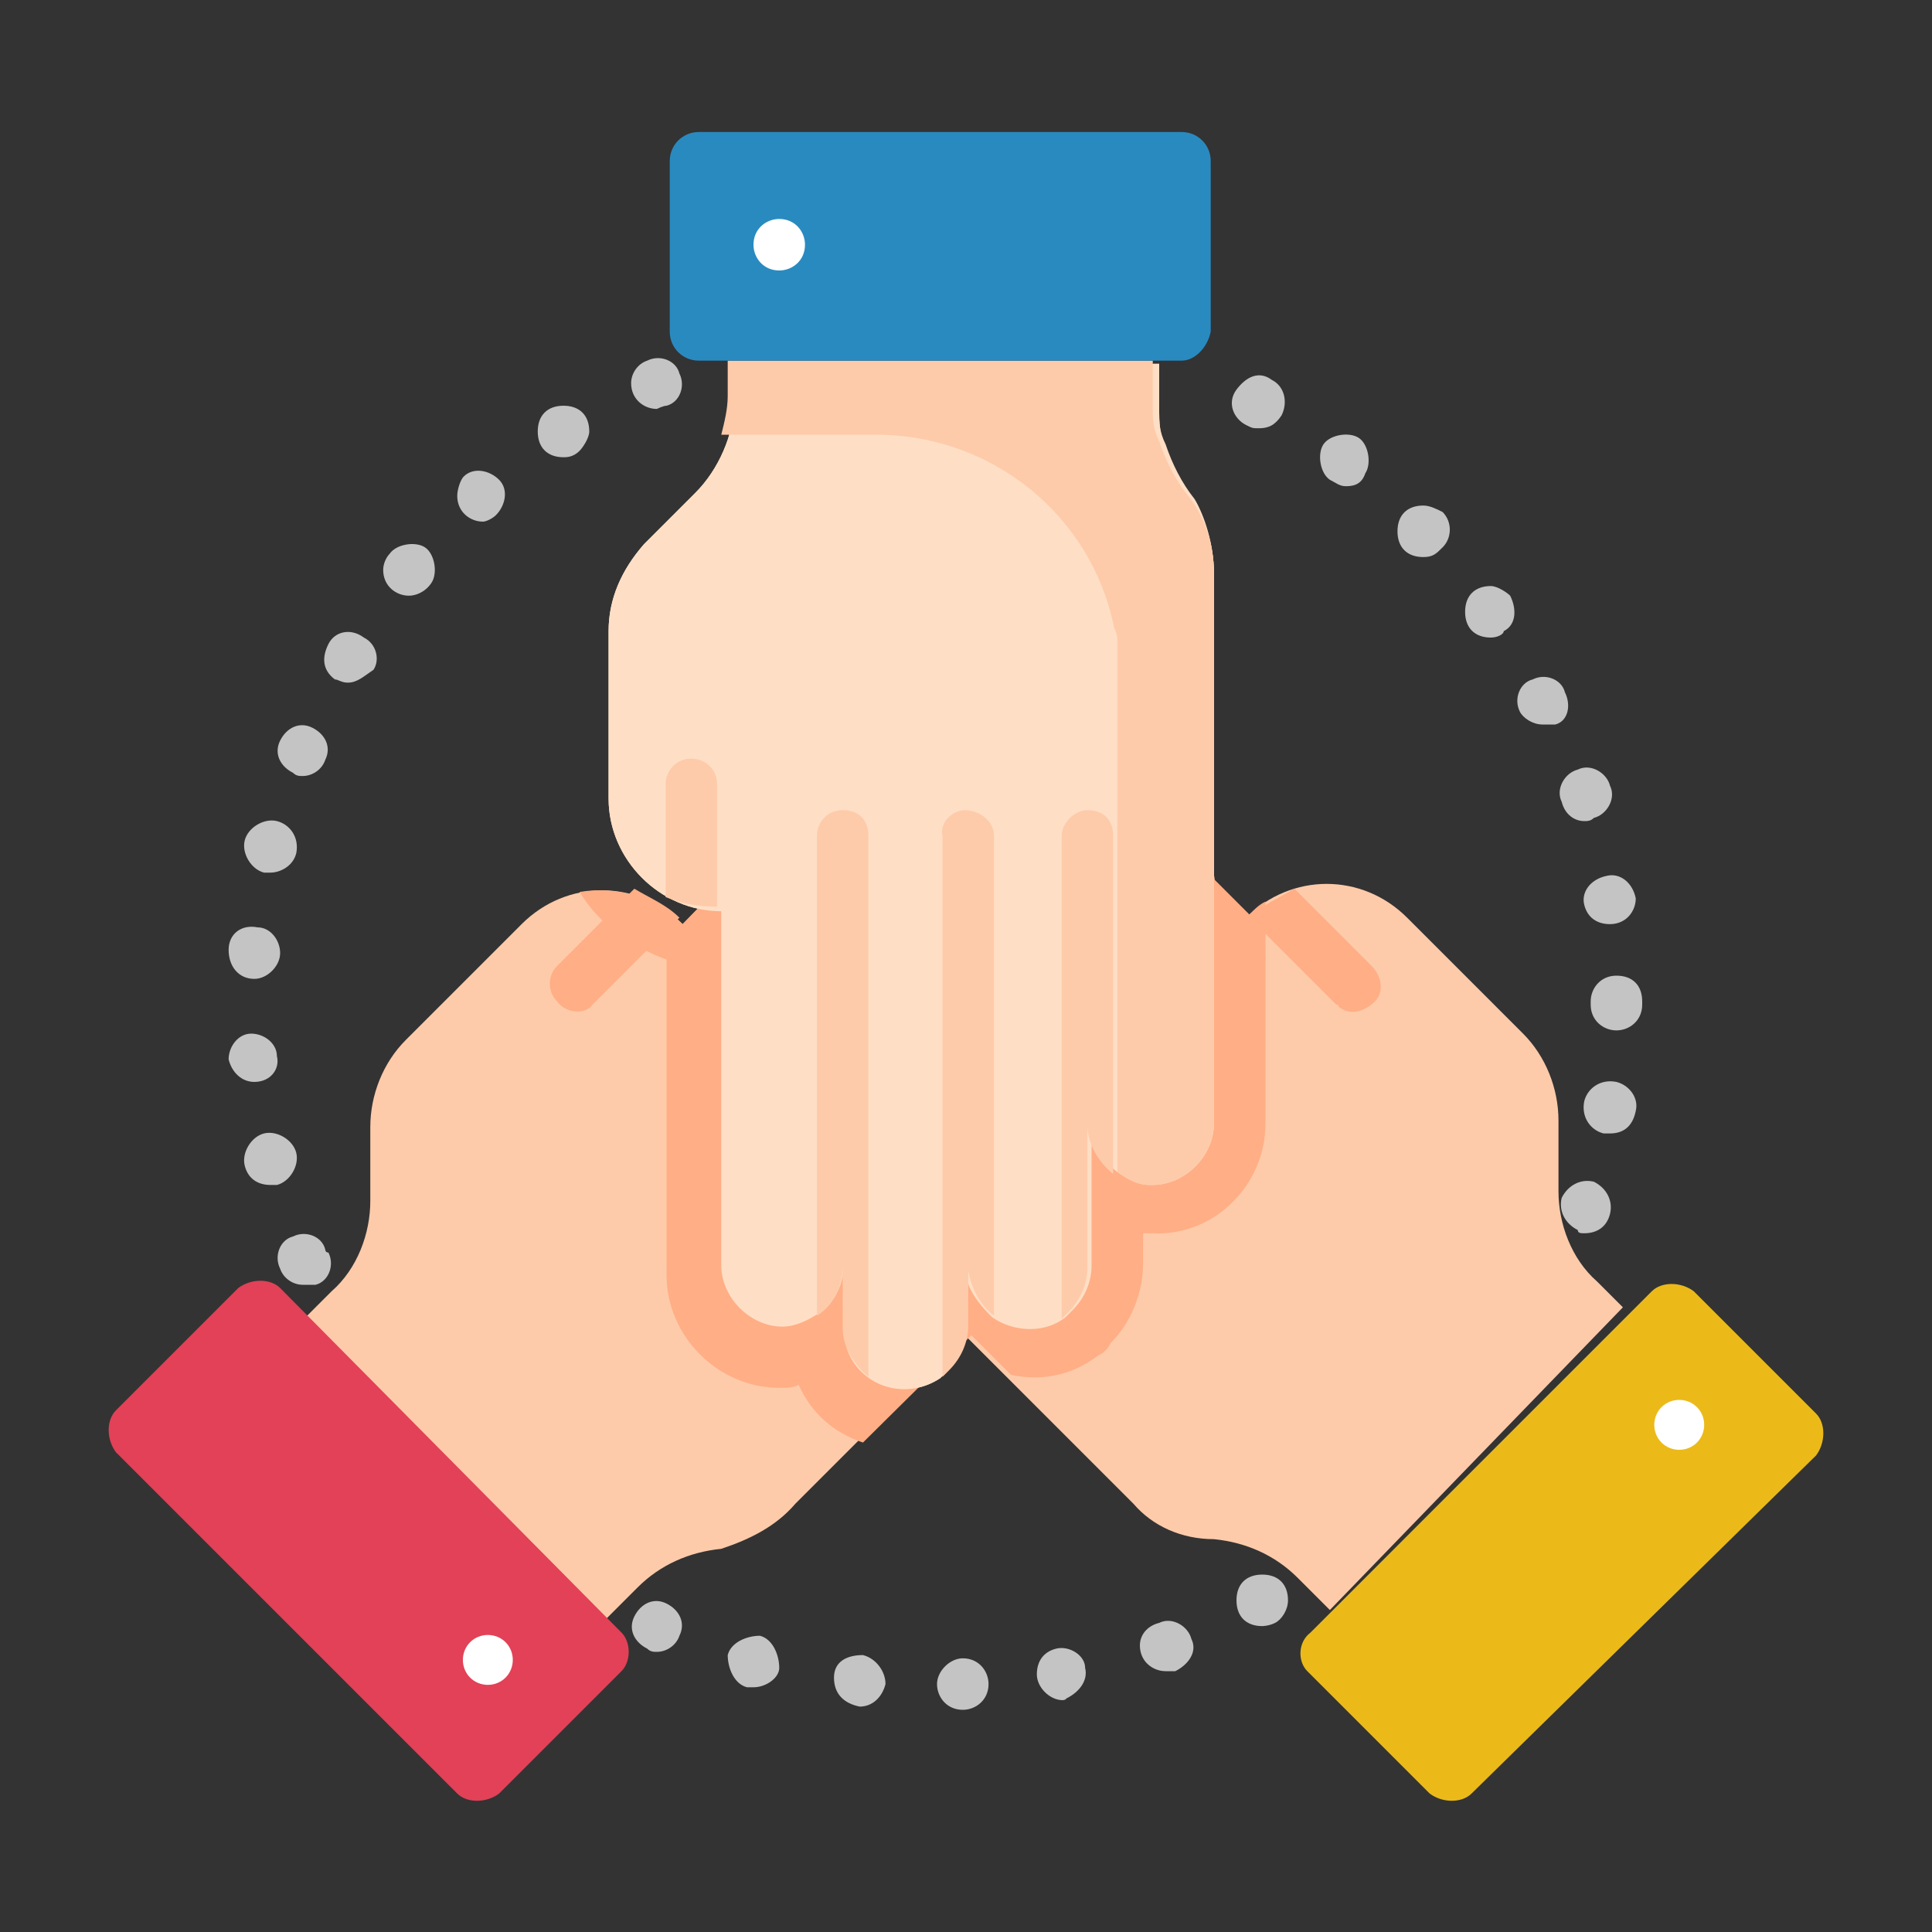 <svg version="1.1" id="レイヤー_1" xmlns="http://www.w3.org/2000/svg" x="0" y="0" width="60" height="60" viewBox="0 0 60 60" xml:space="preserve"><rect x="0" y="0" width="60" height="60" fill="#333333" stroke="none"/><style>.st1{fill:#fecbaa}.st3{fill:#fff}.st4{fill:#ffae85}.st6{fill:#fedfc5}</style><path id="パス_647" d="M29.9 53.1c-.5 0-.8-.4-.8-.8s.4-.8.8-.8c.5 0 .8.4.8.8 0 .5-.4.8-.8.8zm-3.2-.1c-.5-.1-.8-.4-.8-.9s.4-.7.9-.7c.4.1.7.5.7.9-.1.4-.4.7-.8.7zm6.3-.2c-.4 0-.8-.4-.8-.8s.2-.7.6-.8c.4-.1.9.2.9.6.1.4-.2.8-.7 1 .2-.1.1 0 0 0zm-9.6-.4h-.2c-.4-.1-.6-.6-.6-1 .1-.4.6-.6 1-.6.4.1.6.6.6 1 0 .3-.4.6-.8.6zm12.8-.5c-.4 0-.8-.3-.8-.8 0-.3.2-.6.6-.7.4-.2.9.1 1 .5.2.4-.1.8-.5 1h-.3zm-15.8-.6c-.1 0-.2 0-.3-.1-.4-.2-.6-.6-.4-1 .2-.4.6-.6 1-.4.4.2.6.6.4 1-.1.3-.4.5-.7.5zm18.8-.8c-.5 0-.8-.3-.8-.8s.3-.8.8-.8.8.3.8.8c0 .3-.2.6-.4.7-.2.1-.4.1-.4.1zm7.2-7.1zm-37-3.5c-.3 0-.6-.2-.7-.5-.2-.4 0-.9.4-1 .4-.2.9 0 1 .4 0 0 0 .1.1.1.2.4 0 .9-.4 1h-.4zm39.8-1.6c-.1 0-.2 0-.2-.1-.4-.2-.6-.6-.5-1 .2-.4.6-.6 1-.5.4.2.6.6.5 1-.1.4-.4.6-.8.6zM8.4 36.8c-.4 0-.7-.2-.8-.6-.1-.4.2-.9.6-1 .4-.1.9.2 1 .6.1.4-.2.9-.6 1h-.2zM50 35.2h-.2c-.4-.1-.7-.5-.6-1 .1-.4.5-.7 1-.6.4.1.7.5.6.9-.1.5-.4.7-.8.7zM7.9 33.6c-.4 0-.7-.3-.8-.7 0-.4.3-.8.7-.8.4 0 .8.3.8.7.1.4-.2.8-.7.8zM50.2 32c-.4 0-.8-.3-.8-.8v-.1c0-.4.3-.8.8-.8s.8.3.8.8v.1c0 .5-.4.8-.8.8zM7.9 30.4c-.5 0-.8-.4-.8-.9s.4-.8.9-.7c.4 0 .7.4.7.8s-.4.8-.8.8zM50 28.7c-.4 0-.7-.2-.8-.6-.1-.4.2-.8.7-.9.4-.1.8.2.9.7 0 .4-.3.8-.8.8zm0-.8h-.2.2zm-41.6-.8h-.2c-.4-.1-.7-.6-.6-1 .1-.4.6-.7 1-.6.4.1.7.5.6 1-.1.4-.5.6-.8.6zm40.8-1.6c-.3 0-.6-.2-.7-.6-.2-.4.1-.9.5-1 .4-.2.9.1 1 .5.2.4-.1.9-.5 1-.1.1-.2.1-.3.1zM9.4 24.1c-.1 0-.2 0-.3-.1-.4-.2-.6-.6-.4-1 .2-.4.6-.6 1-.4.4.2.6.6.4 1-.1.3-.4.5-.7.5zm38.5-1.6c-.3 0-.6-.2-.7-.4-.2-.4 0-.9.4-1 .4-.2.9 0 1 .4.2.4.1.9-.3 1h-.4zm-37.1-1.3c-.2 0-.3-.1-.4-.1-.4-.3-.4-.7-.2-1.1s.7-.5 1.1-.2c.4.2.5.7.3 1-.3.2-.5.4-.8.4zm35.5-1.4c-.5 0-.8-.3-.8-.8s.3-.8.8-.8c.2 0 .5.2.6.3.2.4.2.9-.2 1.1 0 .1-.2.2-.4.2zm-33.6-1.3c-.4 0-.8-.3-.8-.8 0-.2.1-.4.2-.5.2-.3.8-.4 1.1-.2.3.2.4.8.2 1.1-.2.3-.5.4-.7.4zm31.5-1.2c-.5 0-.8-.3-.8-.8s.3-.8.8-.8c.2 0 .4.1.6.2.3.3.3.8 0 1.1-.2.2-.3.3-.6.3zM15 16.2c-.4 0-.8-.3-.8-.8 0-.2.1-.5.2-.6.3-.3.8-.2 1.1.1.3.3.2.8-.1 1.1-.1.1-.3.2-.4.2zm26.8-1.1c-.2 0-.3-.1-.5-.2-.3-.2-.4-.8-.2-1.1.2-.3.8-.4 1.1-.2.3.2.4.8.2 1.1-.1.3-.3.4-.6.4zm.1-.9zm-24.4 0c-.5 0-.8-.3-.8-.8s.3-.8.8-.8.8.3.8.8c0 .2-.2.5-.3.6-.2.2-.4.2-.5.2zm21.6-.9c-.2 0-.2 0-.4-.1-.4-.2-.6-.7-.3-1.1s.7-.6 1.1-.3c.4.2.5.7.3 1.1-.2.3-.4.4-.7.4zm-18.7-.6c-.4 0-.8-.3-.8-.8 0-.3.2-.6.5-.7.4-.2.9 0 1 .4.2.4 0 .9-.4 1-.1 0-.3.1-.3.1z" fill="#c4c4c4"/><path id="パス_648" class="st1" d="M35.2 46.7L23.1 34.6c-.8-.7-.9-1.9-.2-2.7.7-.8 1.9-.9 2.7-.2l.2.2-3.1-3.1c-.7-.8-.7-2 .1-2.7.6-.6 1.7-.7 2.5-.2l-1.2-1.2c-.4-.4-.6-.9-.6-1.4V23c.2-.8.8-1.5 1.6-1.6.6-.1 1.2.1 1.7.6l1.4 1.4c-.4-.4-.6-1-.6-1.7.1-.4.2-.8.6-1 .7-.7 2-.7 2.7 0l7.8 7.8c1.4-1.4 3.6-1.4 5 0l3.6 3.6c.7.7 1.1 1.7 1.1 2.7V37c0 1 .4 2.1 1.2 2.8l.8.8-9.1 9.4-1-1c-.7-.7-1.6-1.1-2.6-1.2-1 0-1.9-.4-2.5-1.1z"/><path id="パス_649" d="M40.7 50.7l10.6-10.6c.3-.3.9-.3 1.3 0l3.8 3.8c.3.3.3.9 0 1.3L45.7 55.7c-.3.3-.9.3-1.3 0l-3.8-3.8c-.3-.3-.3-.9.1-1.2z" fill="#ebba19"/><path id="パス_650_1_" class="st3" d="M51.6 44.8c.3.3.8.3 1.1 0 .3-.3.3-.8 0-1.1-.3-.3-.8-.3-1.1 0-.3.3-.3.8 0 1.1z"/><path id="パス_651" class="st4" d="M41.5 31.2l-2.7-2.7c.4-.4.9-.6 1.4-.9l2.4 2.4c.3.3.4.8.1 1.1s-.8.5-1.2.1c.1.1.1 0 0 0z"/><path id="パス_652" class="st1" d="M24.7 46.7l12.1-12.1c.8-.7.9-1.9.2-2.7-.7-.8-1.9-.9-2.7-.2l-.2.2 3.1-3.1c.7-.7.7-1.9 0-2.7-.7-.7-1.8-.7-2.6-.2l1.2-1.2c.4-.4.6-.9.6-1.4V23c-.2-1-1.2-1.8-2.3-1.6-.4.1-.7.2-1 .6l-1.4 1.4c.4-.4.6-1 .6-1.7-.1-.4-.2-.8-.6-1-.7-.7-2-.7-2.7 0l-7.8 8c-1.4-1.4-3.6-1.4-5 0l-3.6 3.6c-.7.7-1.1 1.7-1.1 2.7v2.3c0 1-.4 2.1-1.2 2.8l-.8.8 9.3 9.4 1-1c.7-.7 1.6-1.1 2.6-1.2.9-.3 1.7-.7 2.3-1.4z"/><path id="パス_653" d="M19.3 50.7L8.7 40c-.3-.3-.9-.3-1.3 0l-3.8 3.8c-.3.3-.3.9 0 1.3l10.6 10.6c.3.3.9.3 1.3 0l3.8-3.8c.3-.3.3-.9 0-1.2z" fill="#e24157"/><path id="パス_654" class="st3" d="M15.7 52.1c.3-.3.3-.8 0-1.1-.3-.3-.8-.3-1.1 0-.3.3-.3.8 0 1.1.3.3.8.3 1.1 0z"/><path id="パス_655" class="st4" d="M18.4 31.2l2.7-2.7c-.4-.4-.9-.6-1.4-.9L17.3 30c-.3.3-.3.8 0 1.1.3.4.9.4 1.1.1z"/><path id="パス_656" class="st6" d="M37.7 17.8v17.1c.1 1-.7 2-1.9 2-1 .1-2-.7-2-1.9v-.2 4.4c0 .5-.2 1-.6 1.4l-.2.2c-.6.5-1.6.5-2.3 0-.3-.4-.7-.8-.7-1.4v1.8c0 .5-.2 1-.6 1.4l-.2.2c-.9.6-2.1.4-2.7-.5-.2-.3-.3-.7-.3-1.1v-1.9c0 .6-.3 1.2-.8 1.5-.3.2-.7.4-1.1.4-1 0-1.9-.9-1.9-1.9v-11c-1.9 0-3.5-1.6-3.5-3.5v-5.2c0-1 .4-1.9 1.1-2.7l1.6-1.6c.7-.7 1.2-1.8 1.2-2.8v-1.2H36v1.5c0 1 .3 1.9 1 2.7.4.5.7 1.4.7 2.3z"/><path id="パス_657" class="st4" d="M36.8 31.9c-.7-.7-2-.7-2.7 0l3.1-3.1c.7-.7.7-1.9 0-2.7-.7-.7-1.8-.7-2.6-.2l1.2-1.2c.3-.4.6-.9.6-1.4V23c-.2-1-1.2-1.8-2.3-1.6-.4.1-.7.2-1 .6l-1.4 1.4c.4-.4.6-1 .6-1.7-.1-.4-.2-.8-.6-1-.7-.7-2-.7-2.7 0l-7.8 8c-.8-.8-2-1.2-3.2-1 .6 1 1.6 1.7 2.7 2.1v9.8c0 1.9 1.6 3.5 3.5 3.5.2 0 .5 0 .6-.1.4.9 1.1 1.5 2 1.8l9.9-9.8c.8-1.1.8-2.3.1-3.1z"/><path id="パス_658" class="st4" d="M39.3 34.9V28c-.2.1-.3.2-.5.4L31 20.6c-.7-.7-2-.7-2.7 0-.7.7-.7 2 0 2.7L26.9 22c-.4-.4-1-.6-1.7-.6-.8.2-1.5.8-1.6 1.6v.3c0 .5.2 1 .6 1.4l1.2 1.2c-.9-.6-2.1-.5-2.7.4-.6.7-.5 1.8.2 2.5l3.1 3.1c-.7-.8-1.9-.9-2.7-.2-.8.7-.9 1.9-.2 2.7l.2.2 8.1 8.1c1 .2 1.9 0 2.7-.6.2-.1.3-.2.4-.4.6-.6 1-1.5 1-2.5v-.9h.3c1.9.1 3.5-1.5 3.5-3.4z"/><path id="パス_659" class="st6" d="M37.7 17.8v17.1c0 1-.9 1.9-1.9 1.9h-.1c-.4 0-.7-.2-1-.4-.5-.4-.8-1-.8-1.5v4.4c0 .5-.2 1-.6 1.4l-.2.2c-.6.5-1.6.5-2.3 0-.4-.4-.8-.9-.8-1.4v1.7c0 .5-.2 1-.6 1.4l-.2.2c-.9.6-2.1.4-2.7-.5-.2-.3-.3-.7-.3-1.1v-1.9c0 .6-.3 1.2-.8 1.5-.3.2-.7.4-1.1.4-1 0-1.9-.9-1.9-1.9v-11c-1.9 0-3.5-1.6-3.5-3.5v-5.2c0-1 .4-1.9 1.1-2.7l1.6-1.6c.7-.7 1.2-1.8 1.2-2.8v-1.2H36v1.5c0 .3 0 .6.2 1 .2.6.5 1.2.9 1.7.3.5.6 1.4.6 2.3z"/><path id="パス_660" class="st1" d="M37.7 17.8v17.1c0 1-.9 1.9-1.9 1.9h-.1c-.4 0-.7-.2-1-.4V20c0-.2 0-.3-.1-.5-.7-3.5-3.8-6-7.4-6h-4.8c.1-.4.2-.8.2-1.2v-1.1h13.2v1.5c0 .3 0 .6.2 1 .2.6.5 1.2.9 1.7.5.6.8 1.5.8 2.4z"/><path id="パス_661" d="M36.7 11.2h-15c-.5 0-.9-.4-.9-.9V5c0-.5.4-.9.9-.9h15c.5 0 .9.4.9.9v5.3c-.1.5-.5.9-.9.9z" fill="#298ac0"/><path id="パス_662" class="st3" d="M25 7.6c0-.4-.3-.8-.8-.8-.4 0-.8.3-.8.8 0 .4.3.8.8.8.4 0 .8-.3.8-.8z"/><g id="グループ_834" transform="translate(21.37 24.159)"><path id="パス_663" class="st1" d="M13.2 1.8v10.5c-.5-.4-.8-1-.8-1.5v4.4c0 .5-.2 1-.6 1.4l-.2.2v-15c0-.4.4-.8.8-.8.5 0 .8.3.8.8z"/><path id="パス_664" class="st1" d="M9.5 1.8v14.9c-.4-.3-.7-.8-.8-1.4V17c0 .5-.2 1-.6 1.4l-.2.2V1.8c-.1-.4.3-.8.7-.8.4 0 .9.3.9.8z"/><path id="パス_665" class="st1" d="M5.6 1.8v16.8c-.5-.4-.8-1-.8-1.5v-1.9c0 .6-.3 1.2-.8 1.5V1.8c0-.4.3-.8.8-.8s.8.3.8.8c0-.1 0-.1 0 0z"/><path id="パス_666" class="st1" d="M.9.2V4C.3 4-.2 3.9-.7 3.7V.2c0-.4.3-.8.8-.8.4 0 .8.3.8.8z"/></g></svg>
